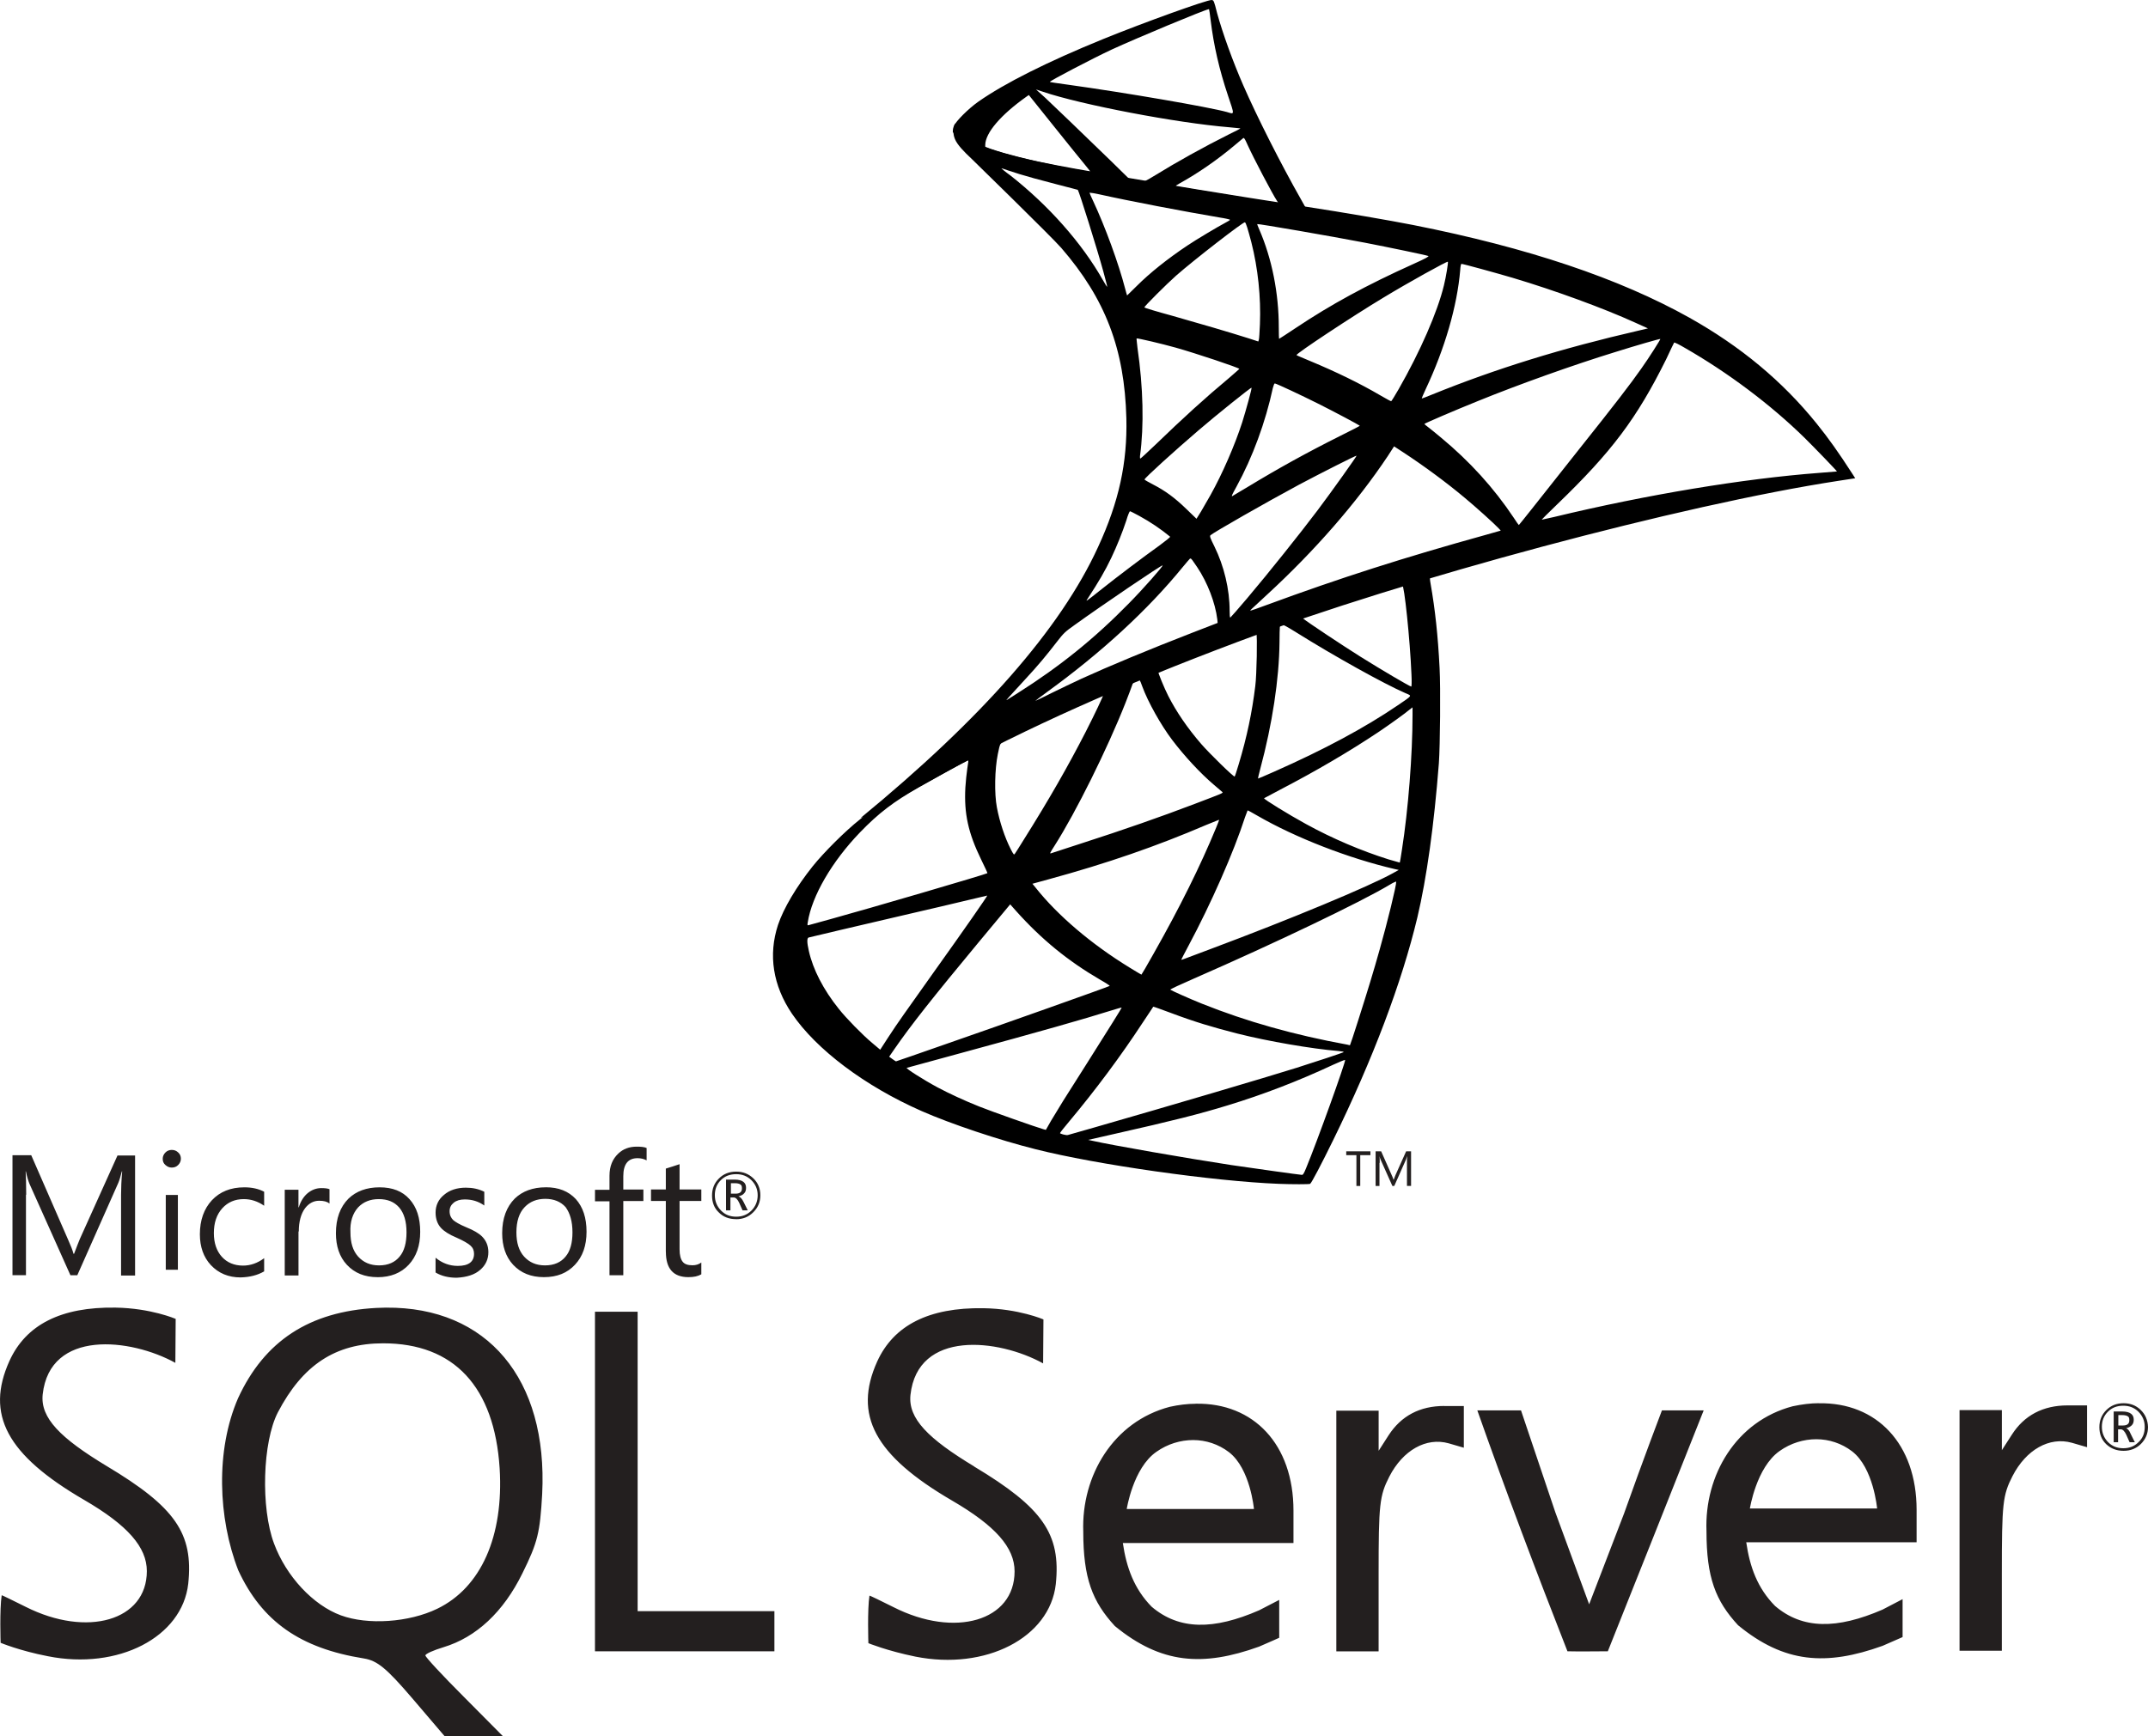 <svg xmlns="http://www.w3.org/2000/svg" xmlns:xlink="http://www.w3.org/1999/xlink" version="1.1" id="Ebene_1" x="0px" y="0px" viewBox="0 0 800 646.79" style="enable-background:new 0 0 800 646.79;" xml:space="preserve"> <style type="text/css"> .st0{fill:#231F1F;} </style> <g transform="matrix(.569 0 0 .569 199.451 -82.735)"> <path d="M602.68,507.35l-155.27,50.7l-135.08,59.62l-37.79,9.98c-9.62,9.15-19.72,18.43-30.63,27.82 c-11.97,10.33-23.12,19.72-31.69,26.52c-9.51,7.51-23.59,21.59-30.75,30.51c-10.68,13.38-19.13,27.58-22.77,38.5 c-6.46,19.72-3.29,39.67,9.15,58.1c15.96,23.47,47.77,47.41,84.85,63.73c18.9,8.33,50.7,19.01,74.64,25 c39.78,10.09,116.77,21.01,159.14,22.65c8.57,0.35,20.07,0.35,20.54,0c0.94-0.59,7.51-13.15,15.14-28.75 c26.05-53.17,44.83-103.05,55.04-145.65c6.1-25.82,10.91-60.21,14.08-100.93c0.82-11.38,1.17-49.53,0.47-62.44 c-1.06-21.12-2.93-38.26-5.87-55.04c-0.47-2.47-0.59-4.7-0.35-4.81c0.47-0.35,1.88-0.82,21.01-6.34L602.68,507.35L602.68,507.35 L602.68,507.35L602.68,507.35z M567.24,528.13c1.41,0,5.16,36.03,6.1,58.8c0.24,4.81,0.12,7.98-0.12,7.98 c-0.94,0-19.83-11.15-33.33-19.6c-11.74-7.39-34.03-22.18-37.56-25c-1.18-0.82-1.06-0.94,8.57-4.23 C527.22,540.57,565.95,528.13,567.24,528.13z M488.14,554.18c1.06,0,3.75,1.52,10.21,5.52c24.18,15.14,57.04,33.45,71.12,39.55 c4.34,1.88,4.81,1.17-5.16,7.98c-21.36,14.55-48,28.87-80.63,43.31c-5.75,2.58-10.56,4.58-10.68,4.58c-0.23,0,0.47-2.93,1.41-6.45 c7.86-29.23,12.32-58.8,12.56-82.51c0.12-11.74,0.12-11.74,1.17-12.09C487.9,554.18,488.02,554.18,488.14,554.18L488.14,554.18z M471.83,560.4c0.7,0.7,0.23,26.99-0.71,34.15c-2.11,17.14-5.4,33.1-10.8,51.05c-1.29,4.34-2.47,7.98-2.7,8.21 c-0.47,0.59-16.55-15.14-21.83-21.24c-9.15-10.56-16.31-21.13-21.59-31.45c-2.7-5.28-6.92-15.61-6.57-15.96 C409.51,583.87,471.36,559.93,471.83,560.4L471.83,560.4z M395.07,590.56c0.12,0,0.23,0,0.35,0.12c0.23,0.23,1.06,2.11,1.76,4.23 c3.75,10.21,12.2,25.23,19.48,34.86c7.98,10.56,18.43,21.83,27.11,29.22c2.82,2.35,5.4,4.58,5.75,4.93 c0.71,0.7,0.94,0.59-18.19,7.86c-22.18,8.45-46.36,16.9-74.05,25.82c-6.62,2.13-13.23,4.28-19.83,6.46 c-1.06,0.35-0.71-0.23,2.35-5.05c13.73-21.48,34.62-63.61,46.36-93.42c2-5.16,3.99-10.33,4.34-11.5c0.47-1.64,1.06-2.23,2.58-3.05 C393.9,590.8,394.72,590.56,395.07,590.56L395.07,590.56z M371.6,600.3c0.35,0.24-5.63,12.79-11.5,24.29 c-11.38,22.18-23.82,44.01-40.49,70.53c-2.82,4.58-5.51,8.8-5.87,9.27c-0.59,0.82-0.82,0.59-2.7-3.05 c-3.99-7.86-7.28-17.96-9.04-27.23c-1.76-9.15-1.41-25.11,0.59-34.97c1.52-7.28,1.41-7.16,4.93-8.92 C322.54,622.6,371.13,599.84,371.6,600.3L371.6,600.3z M574.05,608.52v4.93c0,26.17-2.82,62.08-6.93,88.26 c-0.7,4.58-1.29,8.33-1.41,8.45c0,0-3.4-0.94-7.39-2.11c-17.6-5.52-36.73-13.61-53.99-23.12c-11.39-6.22-27.93-16.43-27.46-16.9 c0.12-0.12,5.05-2.7,10.8-5.75c23.01-11.97,45.07-24.88,64.2-37.67c7.16-4.81,17.95-12.56,20.3-14.67L574.05,608.52L574.05,608.52z M282.99,643.26c0.47,0,0.35,0.94-0.35,5.16c-0.47,3.05-1.06,8.69-1.29,12.56c-0.94,17.14,1.88,29.81,10.33,47.18 c2.35,4.81,4.23,8.8,4.11,8.92c-0.82,0.71-78.51,23.47-102.93,30.16c-7.28,1.99-13.61,3.76-14.08,3.87 c-0.82,0.24-0.94,0.12-0.59-1.88c2.7-17.25,15.84-39.78,34.15-58.8c12.21-12.67,21.95-20.07,38.61-29.58 c11.97-6.81,30.4-17.01,31.8-17.49C282.76,643.26,282.87,643.26,282.99,643.26L282.99,643.26z M466.08,676 c0.12-0.12,2.93,1.41,6.34,3.4c25.12,14.55,60.09,28.05,89.9,34.97l2.7,0.59l-3.76,2.11c-15.61,8.69-66.9,30.04-119.35,49.65 c-7.63,2.82-15.14,5.63-16.55,6.22c-1.41,0.59-2.7,0.94-2.7,0.82c0-0.12,2.11-4.23,4.81-9.27c14.67-27.46,29.46-60.91,36.97-84.15 C465.37,678.12,465.96,676.12,466.08,676L466.08,676z M447.41,682.11c0.12,0.12-0.82,2.58-2,5.4 c-10.21,24.76-23.59,51.76-40.72,82.04c-4.34,7.75-7.98,13.97-8.1,13.97c-0.12,0-3.64-2.11-7.86-4.7 c-24.88-15.26-46.95-34.03-61.38-52.23l-2.11-2.58l10.68-2.93c38.26-10.44,70.77-21.71,103.04-35.56 C443.54,683.63,447.3,682.11,447.41,682.11z M563.37,722.6C563.37,722.6,563.49,722.71,563.37,722.6 c0.12,2.7-5.87,26.88-10.8,44.36c-4.11,14.67-7.63,26.17-14.08,46.47c-2.82,8.92-5.28,16.31-5.4,16.31c-0.12,0-0.82-0.12-1.53-0.35 c-34.86-6.34-66.07-15.14-95.41-26.88c-8.22-3.29-19.95-8.57-20.66-9.15c-0.23-0.24,6.81-3.52,15.73-7.39 c53.4-23.35,108.79-49.88,127.81-61.26C561.25,723.3,563.02,722.6,563.37,722.6L563.37,722.6z M295.67,731.75 c0.23,0.23-14.67,21.71-35.56,50.93c-7.28,10.21-15.73,22.18-18.89,26.64c-3.17,4.46-7.98,11.5-10.68,15.73l-4.93,7.63l-5.28-4.46 c-6.22-5.17-17.02-16.2-21.83-22.3c-10.09-12.56-16.9-25.82-19.6-37.91c-1.29-5.63-1.29-8.45-0.12-8.8 c1.76-0.47,33.1-7.86,62.44-14.67c16.31-3.75,35.21-8.21,42.01-9.86C290.03,733.04,295.55,731.75,295.67,731.75L295.67,731.75z M310.69,737.5l3.75,4.22c16.9,18.9,34.15,32.86,55.04,45.07c3.76,2.11,6.57,3.99,6.34,4.11c-0.82,0.59-72.53,26.05-105.74,37.55 c-18.66,6.57-34.03,11.85-34.15,11.85c-0.12,0-1.17-0.7-2.35-1.53l-2.11-1.53l3.4-4.93c11.03-15.96,24.88-33.45,55.04-69.83 L310.69,737.5L310.69,737.5z M404.34,804.51c0.12-0.12,5.28,1.76,11.62,4.11c15.26,5.75,27.35,9.39,43.54,13.5 c19.95,5.05,48.82,9.98,65.84,11.38c2.58,0.23,3.99,0.47,3.52,0.82c-0.82,0.47-18.07,6.22-30.75,10.21 c-20.19,6.34-81.8,24.53-132.03,38.96c-9.27,2.7-17.25,4.93-17.72,5.05c-1.17,0.24-5.05-0.82-5.05-1.29c0-0.23,2.82-3.87,6.22-7.86 c16.9-20.19,33.68-42.72,47.65-64.08C401.06,809.44,404.34,804.63,404.34,804.51L404.34,804.51z M383.69,805.1 c0.12,0.12-8.21,13.5-22.77,36.5c-6.22,9.74-13.15,20.77-15.61,24.65c-2.35,3.76-5.87,9.62-7.86,12.91l-3.4,5.99l-1.76-0.47 c-4.23-1.17-33.92-11.62-41.78-14.79c-9.74-3.87-19.83-8.57-27.35-12.56c-9.39-5.05-21.12-12.56-20.19-12.79 c0.23-0.12,16.31-4.46,35.68-9.74c51.41-13.97,79.92-22.06,98.59-27.93C380.64,805.8,383.57,804.98,383.69,805.1L383.69,805.1z M529.8,839.37h0.12c0.47,1.17-18.54,53.99-25.47,70.65c-1.52,3.76-2.11,4.7-2.93,4.58c-2-0.12-29.57-3.99-46.36-6.45 c-29.22-4.46-78.28-13.03-90.6-15.84l-2.82-0.59l17.48-3.99c37.56-8.45,55.63-13.03,73.94-18.66 c23.12-7.04,46.01-15.84,69.13-26.64C525.93,840.78,528.98,839.49,529.8,839.37L529.8,839.37z"></path> <path d="M442.6,145.41c-2.58-0.35-44.25,14.67-71.12,25.59c-36.27,14.79-64.43,28.87-81.8,41.08 c-6.45,4.58-14.55,12.68-15.84,15.84c-0.47,1.17-0.71,2.58-0.71,3.99l15.73,14.91l37.44,11.97l89.08,15.96l101.87,17.49l1.06-8.8 c-0.35,0-0.59-0.12-0.94-0.12l-13.38-2.11l-2.7-4.81c-13.85-24.41-29.11-54.69-38.03-75.11c-6.92-15.84-13.5-34.15-17.14-47.3 C444.13,146,443.9,145.53,442.6,145.41L442.6,145.41L442.6,145.41L442.6,145.41z M440.72,151.4h0.12c0.12,0.12,0.59,3.4,1.06,7.27 c1.99,16.43,5.63,32.27,11.38,49.41c4.34,12.91,4.34,12.21-0.7,10.68c-11.97-3.29-65.6-12.56-104.45-17.96 c-6.22-0.82-11.5-1.64-11.5-1.76c-0.47-0.47,28.05-15.38,40.61-21.24C393.31,170.41,437.44,151.98,440.72,151.4z M327.59,203.97 l4.58,1.52c24.88,8.45,87.43,20.42,121.94,23.24c3.87,0.35,7.16,0.71,7.27,0.71c0.12,0.12-3.17,1.88-7.39,3.87 c-16.66,8.33-34.97,18.54-47.65,26.41c-3.75,2.35-7.16,4.23-7.63,4.23c-0.47,0-2.93-0.47-5.52-0.82l-4.69-0.71l-11.73-11.5 c-20.66-20.07-36.85-35.56-43.07-41.43L327.59,203.97z M322.89,207.61l16.55,20.66c9.04,11.38,18.19,22.53,20.19,25 c1.99,2.47,3.64,4.46,3.52,4.58c-0.47,0.35-23.94-4.23-36.38-7.04c-12.79-2.93-18.07-4.34-25.94-6.81l-6.46-2.11v-1.64 c0.12-7.86,10.09-19.6,26.99-31.57C321.37,208.67,322.89,207.61,322.89,207.61z M463.49,235.78c0.47,0,1.06,1.06,2.46,4.22 c3.99,8.8,16.43,32.51,19.48,37.09c0.94,1.53,2.58,1.64-13.96-1.06c-39.78-6.46-52.58-8.57-52.58-8.8c0-0.12,1.17-0.94,2.7-1.76 c12.32-6.81,24.76-15.49,35.8-24.76c2.7-2.23,5.16-4.34,5.63-4.7C463.14,235.78,463.38,235.66,463.49,235.78z"></path> <path d="M274.66,226.27c0,0-2.58,4.11-0.12,10.21c1.53,3.75,5.99,8.33,11.03,13.03c0,0,52.23,50.93,58.56,58.21 c28.87,33.33,41.43,66.19,42.6,111.49c0.7,29.11-4.81,54.69-18.54,84.38c-24.41,53.28-75.93,112.08-155.39,177.33l11.62-3.87 c7.51-5.63,17.72-11.62,41.66-24.76c55.28-30.28,117.48-58.1,193.76-86.73c109.85-41.31,290.47-89.67,393.28-105.39l10.68-1.64 l-1.64-2.58c-9.39-14.55-15.84-23.59-23.59-33.21c-22.53-27.93-49.88-50.58-83.33-69.36c-46.01-25.7-105.51-45.77-180.85-60.67 c-14.2-2.82-45.42-8.22-70.77-12.09c-53.75-8.33-88.49-14.08-126.75-20.65c-13.73-2.35-34.27-5.87-47.88-8.8 c-7.04-1.53-20.54-4.7-31.1-8.33C289.45,239.53,277.24,236.25,274.66,226.27L274.66,226.27z M304.94,255.61 c0.12-0.12,1.99,0.59,4.46,1.41c4.46,1.52,10.21,3.29,17.02,5.16c5.15,1.42,10.31,2.79,15.49,4.11c7.04,1.76,12.91,3.4,13.03,3.4 c0.82,0.82,12.68,38.73,16.67,53.28c1.52,5.52,2.7,10.21,2.58,10.21c-0.12,0.12-1.41-1.88-2.93-4.58 c-13.73-24.18-35.44-48.71-60.56-68.42C307.4,257.84,304.94,255.73,304.94,255.61z M362.68,271.58c0.59,0,3.17,0.35,6.34,1.06 c19.95,4.46,55.75,11.27,78.63,15.14c3.87,0.59,6.93,1.29,6.93,1.53c0,0.24-1.41,1.06-3.17,2c-3.87,1.99-19.48,11.27-24.64,14.79 c-13.03,8.68-24.76,18.07-33.21,26.52c-3.4,3.4-6.34,6.22-6.34,6.22s-0.7-1.99-1.29-4.46c-4.22-16.31-13.03-40.49-21.01-57.51 c-1.29-2.7-2.35-5.16-2.35-5.4C362.56,271.69,362.56,271.58,362.68,271.58L362.68,271.58z M464.31,290.94 c0.7,0.23,1.88,4.22,4.22,13.03c4.34,17.02,6.34,36.03,5.63,53.75c-0.24,4.93-0.47,9.51-0.71,10.09l-0.35,1.17l-6.1-1.99 c-12.56-3.99-32.98-9.98-50.46-14.91c-9.98-2.7-18.07-5.16-18.07-5.4c0-0.71,14.55-15.26,20.77-20.77 C431.1,315.47,463.26,290.59,464.31,290.94L464.31,290.94z M472.41,292.11c0.35-0.35,48.59,7.98,70.53,12.21 c16.31,3.17,40.02,8.1,41.43,8.69c0.7,0.23-1.76,1.64-9.62,5.16c-30.98,13.97-53.99,26.52-76.87,41.78 c-5.99,3.99-11.03,7.28-11.15,7.28c-0.12,0-0.23-3.4-0.23-7.51c0-22.3-4.46-44.83-12.68-63.84 C473,293.99,472.29,292.23,472.41,292.11z M597.17,316.76c0.35,0.35-1.17,9.86-2.58,15.49c-4.22,17.49-15.61,43.43-29.57,67.84 c-2.47,4.34-4.7,7.86-4.93,7.98c-0.23,0.12-3.4-1.64-7.04-3.76c-13.61-7.98-29.1-15.49-46.01-22.53c-4.69-1.99-8.8-3.64-8.92-3.87 c-0.82-0.71,36.97-25.7,56.92-37.67C570.88,330.61,596.7,316.29,597.17,316.76z M606.09,318.17c1.06,0,22.42,5.87,33.56,9.15 c27.58,8.22,59.27,19.83,79.92,29.22l8.57,3.87l-5.98,1.41c-50.46,11.62-93.65,25-135.32,41.9c-3.4,1.41-6.46,2.58-6.69,2.58 c-0.24,0,0.94-2.7,2.46-5.99c12.56-26.64,20.66-54.46,22.65-78.16C605.38,319.93,605.73,318.17,606.09,318.17L606.09,318.17z M393.43,366.99c0.35-0.35,16.67,3.52,25.47,5.98c13.38,3.76,41.78,13.26,41.78,13.97c0,0.12-3.17,2.82-6.92,6.1 c-15.37,12.79-30.16,26.29-47.89,43.42c-5.28,5.05-9.74,9.16-9.97,9.16c-0.24,0-0.35-0.71-0.24-1.64 c2.7-19.72,2.11-45.07-1.64-70.77C393.66,369.92,393.31,367.11,393.43,366.99z M736.24,367.34c0.23,0.23-7.51,12.44-12.44,19.36 c-7.04,10.09-17.37,23.47-40.73,52.81c-12.32,15.49-26.17,32.98-30.75,38.85c-4.7,5.87-8.57,10.8-8.69,10.8 c-0.12,0-1.64-2.11-3.28-4.69c-13.15-19.72-28.87-36.97-47.53-52.46c-3.52-2.93-7.39-6.1-8.68-7.04c-1.29-0.94-2.35-1.88-2.35-1.99 c0-0.35,19.95-8.92,35.09-15.02c26.52-10.8,62.67-23.71,89.78-32.04C720.87,371.45,736.01,367.11,736.24,367.34L736.24,367.34z M745.28,369.69c0.47-0.12,3.29,1.29,6.69,3.29c28.52,16.31,56.45,37.32,78.52,58.92c6.22,6.1,21.59,22.06,21.36,22.18 c0,0-5.4,0.47-11.73,0.94c-49.41,3.76-112.67,14.2-173.46,28.87c-4.11,0.94-7.74,1.76-7.98,1.76c-0.23,0,4.34-4.58,10.09-10.09 c35.68-34.39,51.99-56.1,71.24-94.83C742.7,374.97,745.04,370.04,745.28,369.69C745.16,369.69,745.16,369.69,745.28,369.69 L745.28,369.69z M483.91,396.45c1.64,0.35,16.9,7.51,28.4,13.26c10.56,5.28,26.41,13.73,27.23,14.43 c0.12,0.12-5.52,3.05-12.44,6.46c-22.07,11.03-40.96,21.48-60.68,33.45c-5.63,3.4-10.33,6.22-10.44,6.22 c-0.47,0-0.35-0.47,2.82-6.22c10.56-19.25,19.01-42.25,23.83-64.67C483.09,397.62,483.56,396.45,483.91,396.45L483.91,396.45z M468.66,399.26c0.35,0.35-3.64,14.79-6.1,22.65c-4.81,14.91-12.91,33.57-20.77,47.65c-1.88,3.28-4.7,8.1-6.22,10.8l-2.93,4.69 l-6.57-6.34c-7.63-7.39-13.85-11.97-21.83-16.08c-3.17-1.64-5.63-3.05-5.63-3.28c0-0.94,20.07-19.13,35.44-32.27 C445.07,417.57,468.3,398.91,468.66,399.26L468.66,399.26z M561.96,437.64l5.75,3.75c13.14,8.57,28.63,19.95,40.49,29.93 c6.69,5.51,19.6,17.14,22.18,19.95l1.41,1.53l-9.5,2.7c-53.75,14.9-95.3,28.17-143.77,46.01c-5.4,1.99-9.98,3.64-10.33,3.64 c-0.7,0-1.29,0.59,10.8-10.56c30.98-28.52,58.45-59.97,78.87-90.6L561.96,437.64L561.96,437.64z M537.43,443.74 c0.23,0.23-15.84,22.88-25.47,35.68c-11.5,15.26-31.92,40.84-46.01,57.51c-5.87,6.93-10.91,12.68-11.15,12.79 c-0.35,0.12-0.47-1.64-0.47-4.34c0-14.2-3.64-29.34-9.98-42.25c-2.7-5.4-3.17-6.69-2.58-7.28c2.23-2,36.38-21.48,57.97-33.1 C514.31,455.01,537.08,443.51,537.43,443.74L537.43,443.74z M389.08,480.13c0.35,0,3.05,1.41,6.1,3.05 c7.51,4.11,14.2,8.68,20.19,13.61c0.23,0.23-2.82,2.7-6.81,5.63c-11.15,7.98-28.05,20.77-37.91,28.64 c-10.33,8.22-10.68,8.45-9.51,6.69c7.75-11.85,11.62-18.54,15.73-27.11c3.64-7.63,7.27-16.67,9.86-24.53 C387.68,482.71,388.85,480.13,389.08,480.13L389.08,480.13z M428.64,511.11c0.59-0.12,1.29,0.94,4.46,5.63 c6.69,9.97,11.85,23.35,13.15,34.15l0.23,2.35l-16.08,6.22c-28.76,11.15-55.28,22.18-73.24,30.39c-5.05,2.35-13.85,6.57-19.6,9.39 c-5.75,2.93-10.45,5.16-10.45,5.05c0-0.12,3.64-2.82,8.1-6.1c35.09-25.47,65.49-53.4,88.26-81.33c2.47-2.93,4.7-5.63,4.93-5.75 L428.64,511.11L428.64,511.11z M410.45,515.57c0.47,0.47-12.91,15.61-22.06,24.88c-22.65,23.12-45.07,41.2-72.88,58.8 c-3.52,2.23-6.69,4.22-7.04,4.46c-0.82,0.47,0.23-0.71,12.44-13.97c7.75-8.33,13.61-15.37,20.3-24.06 c4.46-5.75,5.28-6.57,11.74-11.15C370.19,542.09,409.98,515.1,410.45,515.57z"></path> </g> <path class="st0" d="M143.82,487.13c-1.23,0-2.46,0.12-3.69,0.12c-24.88,1.33-41.66,12.28-51.48,33.66 c-8.39,19.34-7.48,44.62,0.09,64.08c8.8,19.01,23.03,29.05,46.77,32.84c5.02,0.82,8.39,3.58,18.12,14.94l11.97,14.03h21.71 l-14.44-14.55c-7.98-7.98-14.44-14.93-14.44-15.54c0-0.61,3.05-1.95,6.75-3.07c12.18-3.69,22.3-13.1,29.38-27.52 c5.73-11.58,6.55-15.16,7.37-29.57c2.15-42.9-20.47-69.71-58.13-69.41L143.82,487.13L143.82,487.13z M162.86,599.31 c-10.56,5.12-25.9,6.14-35.91,2.46c-10.35-3.8-20.37-14.55-24.88-26.72c-5.01-13.31-4.3-37.86,1.43-48.92 c9.21-17.6,21.4-25.7,39.2-25.7c26.41,0,41.43,16.17,43.39,46.57c1.55,25.37-6.95,44.41-23.21,52.3L162.86,599.31z M537.92,523.77 c-9.11,0-16.08,3.69-20.77,10.95l-3.69,5.75v-14.95H497.7v89.66h15.75v-28.66c0-26.21,0.33-29.27,3.99-36.44 c5.05-9.83,13.73-14.74,22.12-12.39l5.63,1.64V523.8h-7.28V523.77L537.92,523.77z M445.32,522.95c-3.09,0-6.36,0.41-9.62,1.13 c-21.09,5.51-32.98,25.7-32.25,46.47c0,17.39,3.38,26.09,11.77,35.21c17.19,14.11,32.74,15.23,53.73,7.66 c3.58-1.53,7.48-3.29,7.48-3.29v-14.11l-7.48,3.87c-16.98,7.39-29.77,7.39-40.02-1.32c-6.54-6.65-9.41-14.64-10.74-23.74h63.55 v-12.09c0-24.65-14.83-40.21-36.43-39.81L445.32,522.95L445.32,522.95z M419.62,562.27c0,0,2.35-15.37,11.06-21.41 c4.19-2.96,9-4.39,13.71-4.39c4.72,0,9.42,1.53,13.31,4.5c7.98,6.14,9.32,21.18,9.32,21.18h-47.39L419.62,562.27L419.62,562.27 L419.62,562.27z M39.64,546.1c-17.09-10.35-24.67-17.82-23.74-26.62c2.65-24.35,32.74-20.98,49.41-11.77l0.12-16.38 c0,0-9.21-3.99-22.42-4.2c-20.26-0.31-33.35,6.34-39.49,19.86c-9.01,19.95-1.03,35,27.82,51.78c16.2,9.42,23.35,17.6,23.35,26.52 c0,18.43-22.22,24.86-45.14,13.3c-4.72-2.35-8.71-4.31-8.92-4.31c-0.82,5.22-0.4,17.72-0.4,17.72s7.04,2.96,17.6,5 c26.19,5.22,50.03-7.06,52.28-27.02c1.96-18.73-4.81-28.55-30.48-43.89C39.64,546.08,39.64,546.1,39.64,546.1z M677.42,522.74 c-3.08,0-6.34,0.42-9.74,1.14c-21.07,5.52-32.93,25.7-32.12,46.48c0,17.37,3.37,25.98,11.76,35.09 c17.19,14.12,32.74,15.26,53.83,7.68c3.57-1.53,7.45-3.26,7.45-3.26v-14.13l-7.46,3.89c-17.02,7.37-29.81,7.37-40.02-1.34 c-6.57-6.64-9.42-14.53-10.75-23.74h63.45v-12.09c0-24.53-14.84-40.1-36.43-39.69L677.42,522.74L677.42,522.74z M651.71,562.06 c0,0,2.37-15.35,11.07-21.5c4.18-2.97,8.99-4.4,13.7-4.4c4.69,0,9.42,1.53,13.31,4.51c7.98,6.14,9.32,21.29,9.32,21.29h-47.38 L651.71,562.06L651.71,562.06z M362.82,546.3c-17.09-10.33-24.65-17.82-23.73-26.62c2.65-24.36,32.74-20.98,49.41-11.77l0.12-16.38 c0,0-9.21-3.99-22.42-4.18c-20.26-0.3-33.35,6.34-39.5,19.86c-9,19.95-0.92,35,27.84,51.78c16.17,9.41,23.33,17.49,23.33,26.41 c0,18.43-22.2,24.96-45.13,13.3c-4.69-2.35-8.68-4.28-8.92-4.28c-0.82,5.22-0.4,17.72-0.4,17.72s6.96,2.85,17.49,5 c26.22,5.23,50.07-7.04,52.31-26.99c1.95-18.64-4.81-28.46-30.4-43.81L362.82,546.3L362.82,546.3z M770.03,523.56 c-9.11,0-16.16,3.7-20.77,10.96l-3.69,5.73v-14.93h-15.76v89.64h15.75v-28.66c0-26.2,0.32-29.27,3.99-36.43 c5.05-9.82,13.73-14.74,22.12-12.38l5.63,1.64v-15.57L770.03,523.56L770.03,523.56z M237.48,545.78v-57.11h-15.89v126.49h66.83 v-14.94h-50.94L237.48,545.78L237.48,545.78z M604.96,563.58l-13.1,34.08l-12.59-34.27l-12.79-37.98h-16.27 c10.54,29.88,22,60.28,33.57,89.75c5.01,0.12,10.03,0,15.04,0l17.69-44.41l18.01-45.33h-15.55c0,0-6.87,18-14.02,38.17 L604.96,563.58L604.96,563.58z M274.09,454.2c2.56,0,4.69-0.82,6.45-2.58c1.74-1.74,2.65-3.78,2.65-6.34c0-2.56-0.92-4.69-2.65-6.34 c-1.76-1.64-3.79-2.47-6.34-2.47c-2.58,0-4.72,0.82-6.45,2.56c-1.76,1.74-2.56,3.87-2.56,6.34c0,2.58,0.82,4.72,2.56,6.34 c1.64,1.64,3.78,2.46,6.34,2.46V454.2L274.09,454.2z M268.46,439.65c1.53-1.53,3.38-2.23,5.75-2.23c2.23,0,4.08,0.71,5.63,2.23 c1.53,1.53,2.35,3.38,2.35,5.63c0,2.25-0.82,4.2-2.35,5.73c-1.55,1.52-3.4,2.25-5.63,2.25c-2.26,0-4.11-0.7-5.63-2.25 c-1.53-1.53-2.35-3.47-2.35-5.73C266.23,443.03,266.93,441.18,268.46,439.65z M272.25,446.1h1.03c0.73,0,1.44,0.7,2.05,2.04 l1.23,2.77h1.94l-1.53-3.08c-0.62-1.23-1.23-1.95-1.95-2.15c0.9-0.21,1.62-0.52,2.14-1.13c0.52-0.53,0.7-1.24,0.7-2.05 c0-0.94-0.29-1.64-0.91-2.16c-0.7-0.59-1.83-0.9-3.29-0.9h-3.26v11.47h1.64v-4.81L272.25,446.1L272.25,446.1z M272.25,440.78h1.43 c1.03,0,1.76,0.21,2.16,0.52c0.39,0.31,0.49,0.71,0.49,1.43c0,1.33-0.82,1.95-2.35,1.95h-1.76v-3.9H272.25L272.25,440.78z M9.76,445.08c0-3.99-0.12-6.96-0.21-8.71h0.09c0.41,2.06,0.92,3.6,1.33,4.62l15.26,34.08h2.56l15.26-34.39 c0.41-0.94,0.82-2.35,1.33-4.31h0.12c-0.3,3.4-0.41,6.36-0.41,8.72v30.08h5.22v-44.71h-6.55l-14.02,31.1 c-0.52,1.23-1.23,3.08-2.15,5.52h-0.21c-0.3-1.21-1.02-3.05-2.04-5.31l-13.71-31.42H4.65v44.71h5.02v-29.97 C9.68,445.11,9.76,445.08,9.76,445.08z M61.74,445.17h4.51v27.85h-4.51V445.17z M63.99,434.96c0.94,0,1.74-0.32,2.35-0.94 c0.62-0.61,1.03-1.41,1.03-2.35c0-0.92-0.31-1.74-1.02-2.35c-0.63-0.62-1.44-0.94-2.37-0.94c-0.91,0-1.74,0.32-2.35,0.94 c-0.62,0.61-1.03,1.43-1.03,2.35c0,1.02,0.32,1.74,1.03,2.35c0.71,0.62,1.43,0.94,2.35,0.94C63.98,434.96,63.99,434.96,63.99,434.96 z M98.38,473.63v-4.91c-2.47,1.84-5.12,2.76-7.86,2.76c-3.29,0-5.95-1.13-7.9-3.29c-1.94-2.14-2.97-5.11-2.97-8.8 c0-3.87,1.03-6.95,3.17-9.3c2.05-2.25,4.72-3.38,7.98-3.38c2.66,0,5.22,0.82,7.58,2.47v-5.22c-2.15-1.13-4.6-1.64-7.37-1.64 c-5.12,0-9.11,1.64-12.09,4.81c-2.96,3.17-4.48,7.48-4.48,12.67c0,4.62,1.33,8.51,4.08,11.48c2.87,3.05,6.55,4.6,11.06,4.6 C93.06,475.79,95.91,475.06,98.38,473.63z M111.28,458.78c0-3.67,0.82-6.64,2.35-8.69c1.43-1.84,3.17-2.77,5.22-2.77 c1.74,0,2.97,0.32,3.87,1.03v-5.33c-0.7-0.3-1.72-0.41-3.05-0.41c-1.84,0-3.48,0.62-4.93,1.76c-1.53,1.21-2.75,3.05-3.46,5.4h-0.12 v-6.54h-5.11v31.92h5.12v-16.38H111.28z M140.65,475.8c4.81,0,8.69-1.55,11.56-4.62c2.86-3.05,4.29-7.16,4.29-12.28 c0-5.22-1.31-9.21-3.99-12.18c-2.65-2.97-6.34-4.4-11.15-4.4s-8.69,1.43-11.56,4.2c-3.07,3.05-4.69,7.36-4.69,12.89 c0,4.81,1.31,8.8,4.08,11.77c2.86,3.07,6.65,4.61,11.45,4.61L140.65,475.8L140.65,475.8z M133.38,449.79 c1.95-2.05,4.51-3.08,7.68-3.08c3.29,0,5.75,1.02,7.58,3.08c1.84,2.15,2.76,5.21,2.76,9.31c0,3.9-0.82,6.96-2.56,9.01 c-1.74,2.15-4.29,3.29-7.68,3.29c-3.29,0-5.83-1.14-7.78-3.29c-1.94-2.16-2.86-5.12-2.86-9.01 C130.31,455.22,131.33,452.06,133.38,449.79z M178.91,473.02c1.95-1.74,2.98-3.87,2.98-6.55c0-2.35-0.82-4.29-2.35-5.83 c-1.24-1.23-3.17-2.35-5.95-3.47c-2.47-1.03-3.99-1.95-4.81-2.66c-0.82-0.82-1.33-1.84-1.33-3.29c0-1.33,0.52-2.35,1.53-3.17 c1.03-0.82,2.35-1.22,4.11-1.22c2.76,0,5.12,0.73,7.28,2.26v-5.12c-2.07-1.03-4.31-1.52-6.87-1.52c-3.29,0-6.06,0.9-8.1,2.65 c-2.15,1.74-3.17,3.99-3.17,6.64c0,2.35,0.7,4.3,2.04,5.73c1.13,1.22,3.05,2.47,5.73,3.58c2.56,1.13,4.3,2.15,5.22,2.97 c0.92,0.82,1.33,1.84,1.33,3.05c0,2.98-2.04,4.52-6.03,4.52c-3.08,0-5.83-1.01-8.3-3.05v5.51c2.23,1.34,4.91,1.95,7.86,1.95 c3.79-0.2,6.76-1.13,8.8-2.97L178.91,473.02L178.91,473.02z M203.28,442.31c-4.81,0-8.69,1.43-11.56,4.2 c-3.05,3.05-4.69,7.36-4.69,12.89c0,4.81,1.33,8.8,4.08,11.77c2.88,3.07,6.65,4.61,11.47,4.61c4.93,0,8.69-1.55,11.56-4.62 c2.88-3.05,4.31-7.16,4.31-12.28c0-5.22-1.34-9.21-3.99-12.18c-2.77-2.97-6.45-4.4-11.15-4.4L203.28,442.31L203.28,442.31z M213.21,459.1c0,3.9-0.82,6.96-2.56,9.01c-1.74,2.15-4.3,3.29-7.68,3.29c-3.29,0-5.83-1.14-7.78-3.29 c-1.94-2.16-2.86-5.12-2.86-9.01c0-4.11,1.02-7.28,3.08-9.41c1.94-2.04,4.5-3.08,7.68-3.08c3.17,0,5.72,1.03,7.56,3.08 c1.64,2.25,2.56,5.32,2.56,9.41H213.21L213.21,459.1z M227.03,475.07h5.11v-27.64h7.48v-4.3h-7.48v-4.93c0-4.48,1.74-6.74,5.33-6.74 c1.21,0,2.44,0.3,3.36,0.82v-4.61c-0.92-0.41-2.15-0.5-3.69-0.5c-2.76,0-5.01,0.82-6.85,2.56c-2.15,2.04-3.29,4.69-3.29,8.29v5.23 h-5.4v4.29h5.4v27.53L227.03,475.07z M248,466.36c0,6.24,2.76,9.42,8.39,9.42c2.04,0,3.58-0.33,4.81-1.06v-4.39 c-0.94,0.7-2.05,1.03-3.29,1.03c-1.74,0-2.96-0.41-3.67-1.34c-0.73-0.91-1.14-2.46-1.14-4.6v-18.01h8.1v-4.3h-8.1v-9.41 c-1.76,0.61-3.49,1.13-5.12,1.64v7.77h-5.52v4.3h5.52v18.93L248,466.36z M797.25,525.21c-1.74-1.64-3.79-2.46-6.34-2.46 c-2.58,0-4.72,0.82-6.46,2.58c-1.74,1.73-2.56,3.87-2.56,6.34c0,2.56,0.82,4.69,2.55,6.34c1.74,1.64,3.87,2.47,6.46,2.47 c2.55,0,4.69-0.82,6.46-2.56c1.73-1.76,2.64-3.79,2.64-6.34c-0.09-2.58-1.02-4.72-2.76-6.36L797.25,525.21z M796.43,537.29 c-1.53,1.53-3.38,2.23-5.63,2.23c-2.23,0-4.08-0.7-5.63-2.23c-1.53-1.55-2.35-3.49-2.35-5.75c0-2.23,0.7-4.08,2.25-5.63 c1.53-1.52,3.37-2.23,5.73-2.23c2.23,0,4.09,0.71,5.63,2.23c1.53,1.55,2.35,3.4,2.35,5.63 C798.78,533.91,798.08,535.75,796.43,537.29z M791.83,532.07c0.92-0.21,1.64-0.62,2.15-1.13c0.52-0.53,0.71-1.25,0.71-2.06 c0-0.92-0.29-1.64-0.92-2.15c-0.7-0.59-1.84-0.9-3.29-0.9h-3.26v11.45h1.64v-4.81h1.02c0.71,0,1.41,0.7,2.04,2.04l1.22,2.76h1.95 l-1.53-3.08c-0.53-1.34-1.14-1.95-1.76-2.15L791.83,532.07L791.83,532.07z M790.71,531.04h-1.76v-3.87h1.44 c1.02,0,1.74,0.19,2.15,0.5c0.41,0.3,0.5,0.7,0.5,1.43c0,1.33-0.82,1.94-2.35,1.94L790.71,531.04L790.71,531.04z M505.18,441.81 h1.43v-11.47h3.79v-1.43h-9.01v1.43h3.79L505.18,441.81L505.18,441.81z M513.86,433.2c0-1.12,0-2.03-0.08-2.55 c0.09,0.61,0.31,1.02,0.4,1.33l4.4,9.83h0.7l4.41-9.93c0.12-0.3,0.21-0.7,0.41-1.23c-0.09,1.02-0.09,1.84-0.09,2.46v8.69h1.53 v-12.89h-1.84l-3.99,8.9c-0.09,0.32-0.41,0.94-0.61,1.64h-0.12c-0.08-0.41-0.29-0.82-0.59-1.53l-3.99-9.01h-2.07v12.91h1.44v-8.61 L513.86,433.2L513.86,433.2z"></path> </svg>